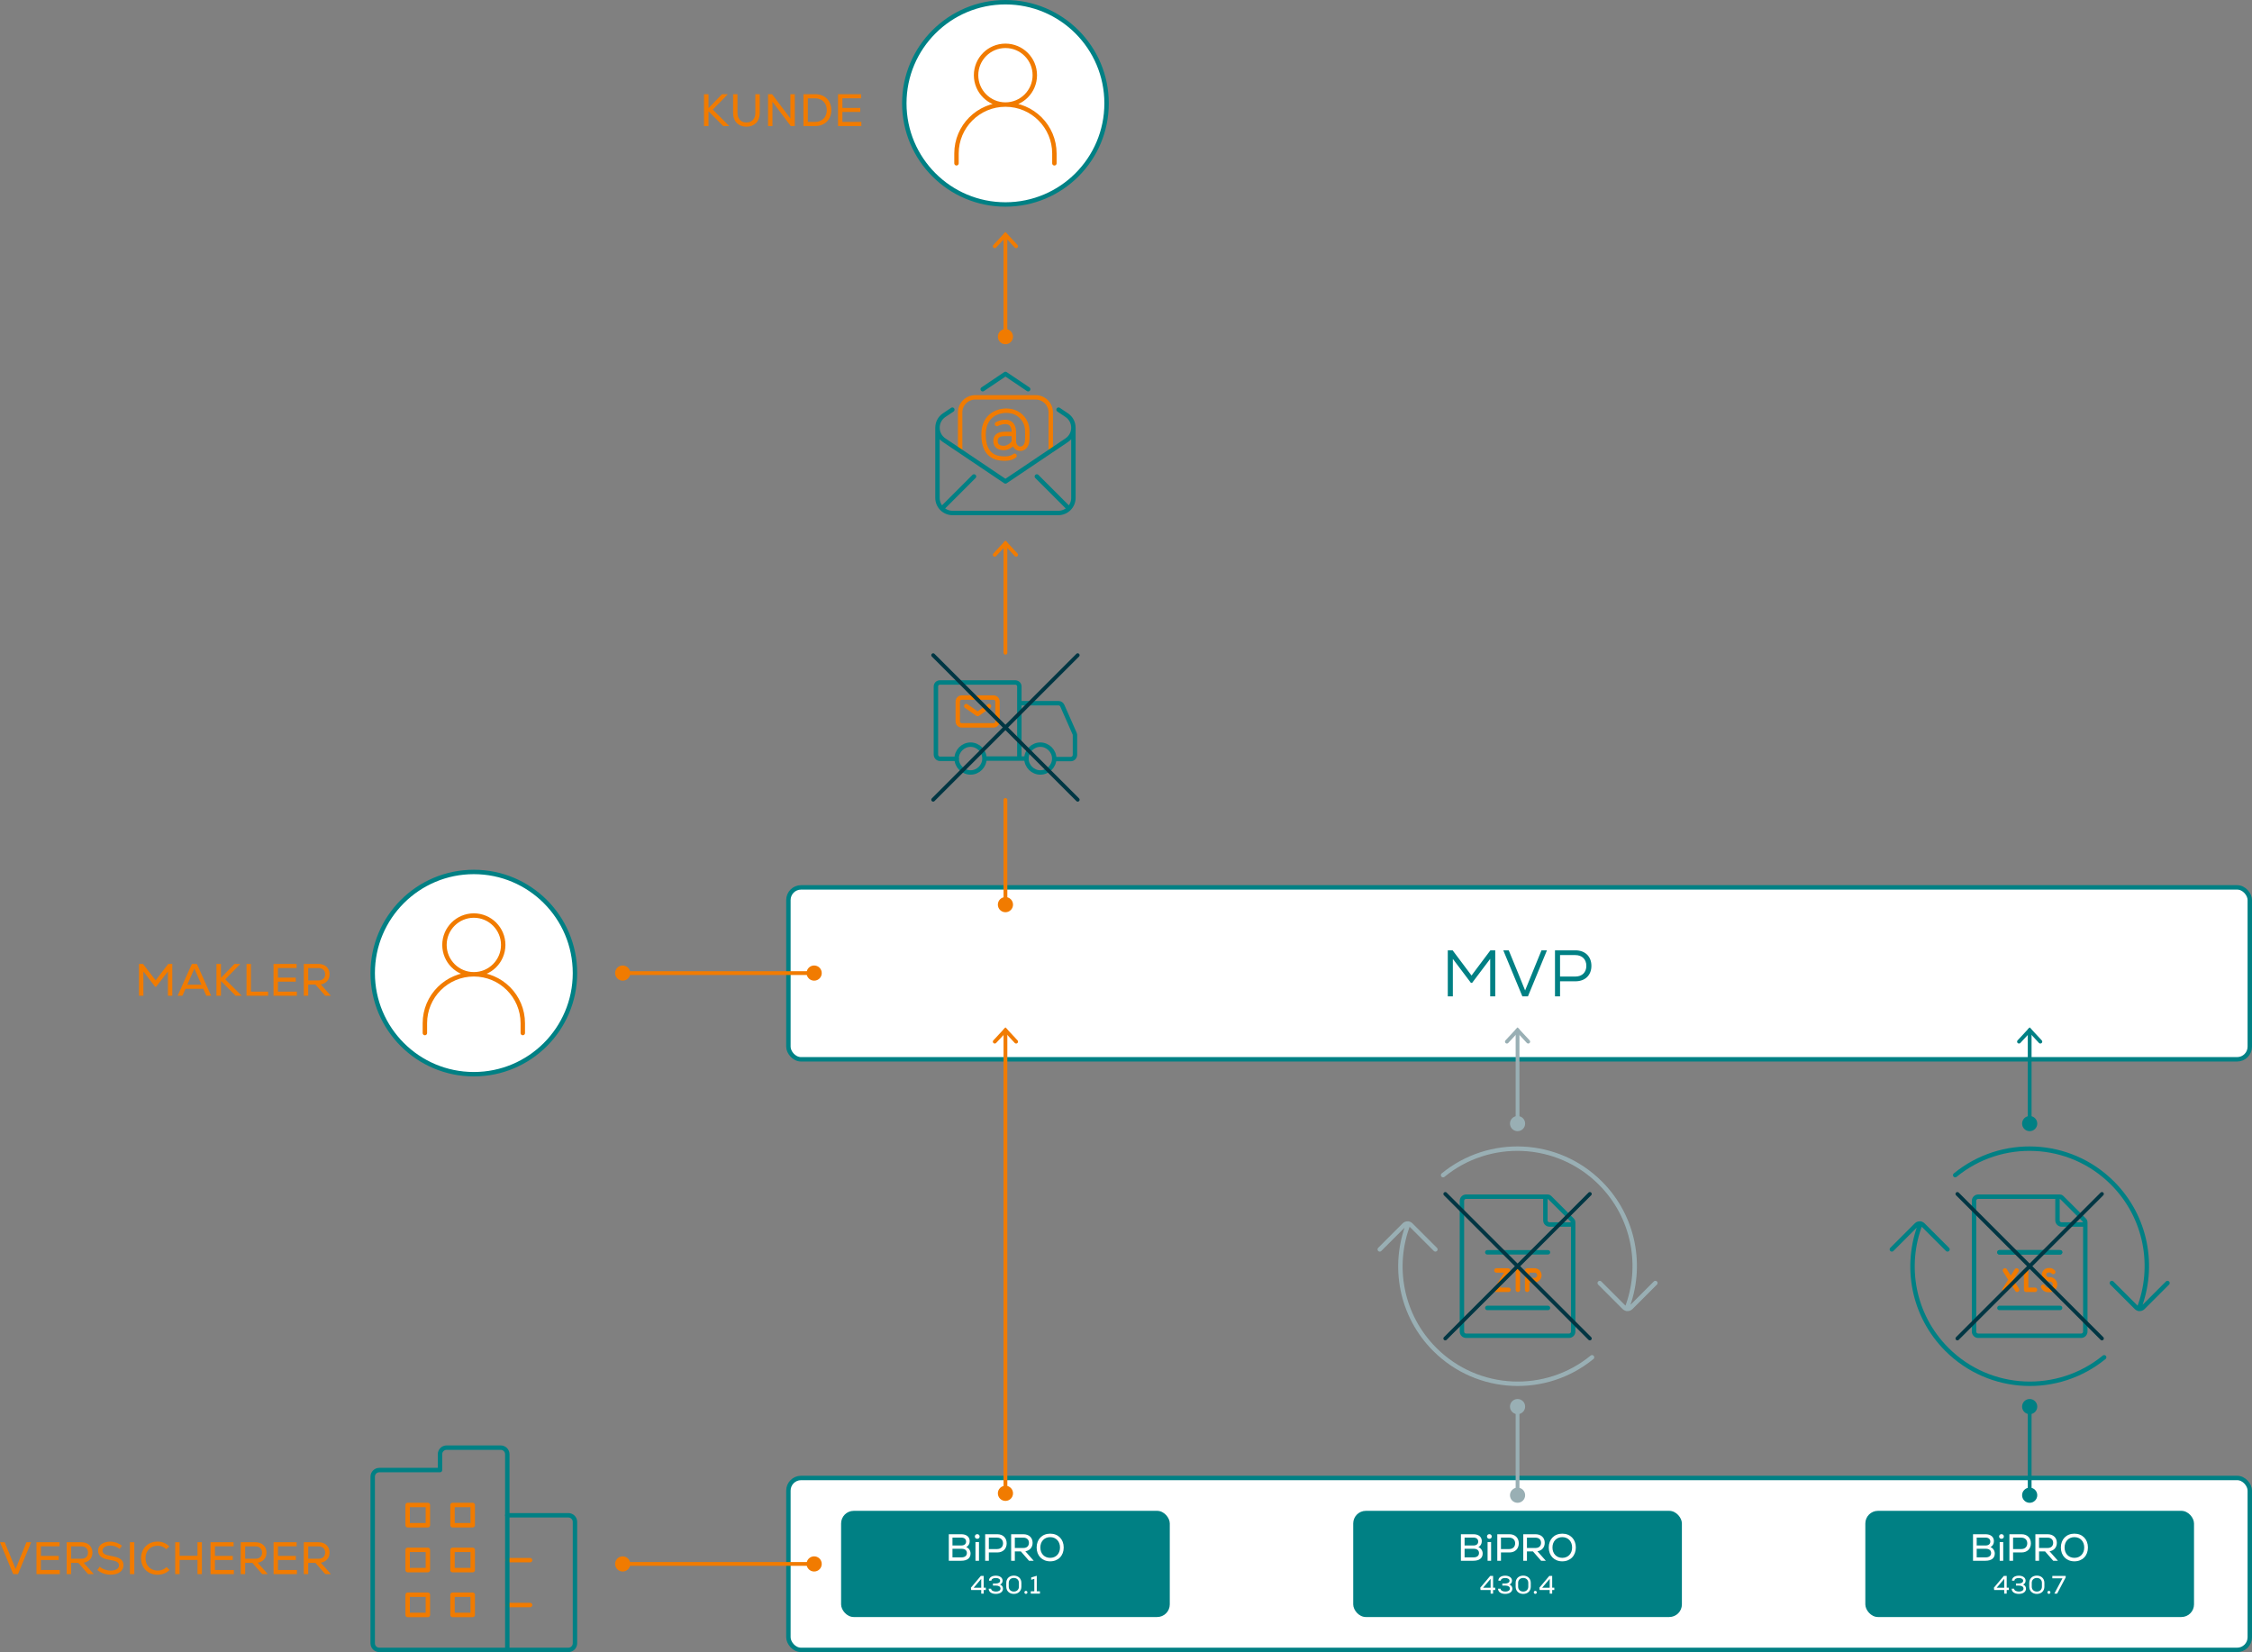 <?xml version="1.0" encoding="UTF-8"?><svg id="a" xmlns="http://www.w3.org/2000/svg" xmlns:xlink="http://www.w3.org/1999/xlink" viewBox="0 0 890.702 653.458"><rect x="0" y="0" width="890.702" height="653.458" fill="#808080" stroke="none"/><defs><style>.p,.q,.r,.s,.t,.u,.v,.w,.x,.y{fill:none;}.q,.r,.s,.t,.u{stroke-width:1.75px;}.q,.r,.s,.v{stroke:#008084;}.q,.s,.t,.u,.v,.w,.x,.y{stroke-linecap:round;}.z{fill:#008084;}.aa{fill:#fff;}.ab{fill:#f17b00;}.ac{fill:#99afb4;}.s,.t,.u{stroke-linejoin:round;}.t,.x{stroke:#99afb4;}.u,.y{stroke:#f17b00;}.v,.w,.x,.y{stroke-width:1.5px;}.w{stroke:#003643;}.ad{clip-path:url(#n);}.ae{clip-path:url(#k);}.af{clip-path:url(#l);}.ag{clip-path:url(#o);}.ah{clip-path:url(#i);}.ai{clip-path:url(#h);}.aj{clip-path:url(#m);}.ak{clip-path:url(#j);}.al{clip-path:url(#g);}.am{clip-path:url(#e);}.an{clip-path:url(#f);}.ao{clip-path:url(#d);}.ap{clip-path:url(#b);}.aq{clip-path:url(#c);}</style><clipPath id="b"><rect class="p" width="890.702" height="653.458"/></clipPath><clipPath id="c"><rect class="p" width="890.702" height="653.458"/></clipPath><clipPath id="d"><rect class="p" width="890.702" height="653.458"/></clipPath><clipPath id="e"><rect class="p" width="890.702" height="653.458"/></clipPath><clipPath id="f"><rect class="p" width="890.702" height="653.458"/></clipPath><clipPath id="g"><rect class="p" width="890.702" height="653.458"/></clipPath><clipPath id="h"><rect class="p" width="890.702" height="653.458"/></clipPath><clipPath id="i"><rect class="p" width="890.702" height="653.458"/></clipPath><clipPath id="j"><rect class="p" width="890.702" height="653.458"/></clipPath><clipPath id="k"><rect class="p" width="890.702" height="653.458"/></clipPath><clipPath id="l"><rect class="p" width="890.702" height="653.458"/></clipPath><clipPath id="m"><rect class="p" width="890.702" height="653.458"/></clipPath><clipPath id="n"><rect class="p" width="890.702" height="653.458"/></clipPath><clipPath id="o"><rect class="p" width="890.702" height="653.458"/></clipPath></defs><g class="ap"><rect class="aa" x="311.827" y="350.989" width="578" height="68" rx="5" ry="5"/><rect class="r" x="311.827" y="350.989" width="578" height="68" rx="5" ry="5"/><rect class="aa" x="311.827" y="584.583" width="578" height="68" rx="5" ry="5"/><rect class="r" x="311.827" y="584.583" width="578" height="68" rx="5" ry="5"/><rect class="z" x="535.218" y="597.583" width="130" height="42" rx="5" ry="5"/><path class="aa" d="m612.937,624.484v3.51h-2.98l2.98-3.51Zm1.819,3.5h-.84v-4.65h-1.149l-3.92,4.66.12.909h3.97v1.43h.979v-1.43h.84v-.919Zm-7.528,2.439c.35,0,.6-.25.6-.59,0-.339-.25-.589-.6-.589-.349,0-.589.25-.589.589,0,.34.24.59.589.59m-4.775-.909c-1.2,0-2.01-.79-2.01-1.94v-1.501c0-1.15.81-1.94,2.01-1.94,1.201,0,2.011.79,2.011,1.94v1.501c0,1.15-.81,1.94-2.011,1.94m0,.929c1.771,0,2.99-1.169,2.99-2.869v-1.501c0-1.7-1.219-2.869-2.99-2.869-1.77,0-2.989,1.169-2.989,2.869v1.501c0,1.7,1.219,2.869,2.989,2.869m-5.477-3.7c.6-.19,1.039-.81,1.039-1.51,0-1.19-1.079-1.999-2.679-1.999-1.65,0-2.71.779-2.71,1.959h.97c0-.63.68-1.05,1.73-1.05,1.04,0,1.72.44,1.72,1.09,0,.67-.7,1.09-1.74,1.09h-1.11v.83h1.23c1.08,0,1.76.451,1.76,1.191,0,.73-.73,1.17-1.81,1.17-1.1,0-1.9-.48-1.9-1.12h-.97c0,1.23,1.1,2.039,2.81,2.039,1.74,0,2.849-.809,2.849-2.079,0-.77-.47-1.381-1.189-1.611m-7.416-2.259v3.51h-2.98l2.98-3.51Zm1.819,3.5h-.84v-4.65h-1.149l-3.92,4.66.12.909h3.97v1.43h.979v-1.43h.84v-.919Z"/><path class="aa" d="m617.912,616.179c-2.296,0-3.886-1.665-3.886-4.096s1.59-4.096,3.886-4.096c2.295,0,3.886,1.665,3.886,4.096s-1.591,4.096-3.886,4.096m0,1.378c3.181,0,5.354-2.233,5.354-5.474s-2.173-5.474-5.354-5.474c-3.181,0-5.354,2.233-5.354,5.474s2.173,5.474,5.354,5.474m-10.573-9.36c1.35,0,2.175.795,2.175,2.04,0,1.26-.825,2.04-2.175,2.04h-3.407v-4.08h3.407Zm2.205,9.135h1.858l-3.313-3.75c1.755-.285,2.878-1.545,2.878-3.345,0-2.055-1.453-3.403-3.658-3.403h-4.83v10.498h1.453v-3.69h2.386l3.226,3.69Zm-12.632-4.633h-3.256v-4.517h3.256c1.441,0,2.356.885,2.356,2.251,0,1.366-.915,2.266-2.356,2.266m.075-5.865h-4.784v10.498h1.453v-3.285h3.331c2.266,0,3.719-1.453,3.719-3.614,0-2.146-1.453-3.599-3.719-3.599m-8.623,10.498h1.393v-7.408h-1.393v7.408Zm.704-8.683c.555,0,.944-.39.944-.915,0-.54-.389-.93-.944-.93-.539,0-.944.39-.944.93,0,.525.405.915.944.915m-6.169,7.335h-3.631v-3.391h3.631c1.291,0,2.071.63,2.071,1.681,0,1.065-.795,1.71-2.071,1.71m-.12-7.817c1.156,0,1.876.585,1.876,1.575,0,.976-.705,1.546-1.876,1.546h-3.511v-3.121h3.511Zm1.936,3.766c.854-.435,1.364-1.275,1.364-2.341,0-1.724-1.274-2.758-3.36-2.758h-4.904v10.498h4.904c2.371,0,3.704-1.033,3.704-2.878,0-1.141-.734-2.191-1.708-2.521"/><rect class="z" x="332.668" y="597.583" width="130" height="42" rx="5" ry="5"/><path class="aa" d="m410.064,629.404v-6.1h-.13l-2.079.64v.92l1.23-.38v4.92h-1.39v.929h3.619v-.929h-1.25Zm-4.304,1.019c.35,0,.6-.25.6-.59,0-.339-.25-.589-.6-.589-.349,0-.589.25-.589.589,0,.34.24.59.589.59m-4.775-.909c-1.2,0-2.01-.79-2.01-1.94v-1.501c0-1.15.81-1.94,2.01-1.94,1.201,0,2.011.79,2.011,1.94v1.501c0,1.15-.81,1.94-2.011,1.94m0,.929c1.771,0,2.99-1.169,2.99-2.869v-1.501c0-1.7-1.219-2.869-2.99-2.869-1.77,0-2.989,1.169-2.989,2.869v1.501c0,1.7,1.219,2.869,2.989,2.869m-5.477-3.7c.6-.19,1.039-.81,1.039-1.51,0-1.19-1.079-1.999-2.679-1.999-1.65,0-2.71.779-2.71,1.959h.97c0-.63.68-1.05,1.73-1.05,1.04,0,1.72.44,1.72,1.09,0,.67-.7,1.09-1.74,1.09h-1.11v.83h1.23c1.08,0,1.76.451,1.76,1.191,0,.73-.73,1.17-1.81,1.17-1.1,0-1.9-.48-1.9-1.12h-.97c0,1.23,1.1,2.039,2.81,2.039,1.74,0,2.849-.809,2.849-2.079,0-.77-.47-1.381-1.189-1.611m-7.416-2.259v3.51h-2.98l2.98-3.51Zm1.819,3.5h-.84v-4.65h-1.149l-3.92,4.66.12.909h3.97v1.43h.979v-1.43h.84v-.919Z"/><path class="aa" d="m415.362,616.179c-2.296,0-3.886-1.665-3.886-4.096s1.59-4.096,3.886-4.096c2.295,0,3.886,1.665,3.886,4.096s-1.591,4.096-3.886,4.096m0,1.378c3.181,0,5.354-2.233,5.354-5.474s-2.173-5.474-5.354-5.474-5.354,2.233-5.354,5.474,2.173,5.474,5.354,5.474m-10.573-9.36c1.35,0,2.175.795,2.175,2.04,0,1.26-.825,2.04-2.175,2.04h-3.407v-4.08h3.407Zm2.205,9.135h1.858l-3.313-3.75c1.755-.285,2.878-1.545,2.878-3.345,0-2.055-1.453-3.403-3.658-3.403h-4.83v10.498h1.453v-3.69h2.386l3.226,3.69Zm-12.632-4.633h-3.256v-4.517h3.256c1.441,0,2.356.885,2.356,2.251,0,1.366-.915,2.266-2.356,2.266m.075-5.865h-4.784v10.498h1.453v-3.285h3.331c2.266,0,3.719-1.453,3.719-3.614,0-2.146-1.453-3.599-3.719-3.599m-8.623,10.498h1.393v-7.408h-1.393v7.408Zm.704-8.683c.555,0,.945-.39.945-.915,0-.54-.39-.93-.945-.93-.539,0-.944.39-.944.93,0,.525.405.915.944.915m-6.169,7.335h-3.631v-3.391h3.631c1.291,0,2.071.63,2.071,1.681,0,1.065-.795,1.71-2.071,1.71m-.12-7.817c1.156,0,1.876.585,1.876,1.575,0,.976-.705,1.546-1.876,1.546h-3.511v-3.121h3.511Zm1.936,3.766c.854-.435,1.364-1.275,1.364-2.341,0-1.724-1.274-2.758-3.36-2.758h-4.904v10.498h4.904c2.371,0,3.704-1.033,3.704-2.878,0-1.141-.734-2.191-1.708-2.521"/><rect class="z" x="737.768" y="597.583" width="130" height="42" rx="5" ry="5"/><path class="aa" d="m811.729,623.334v.929h4.019l-3.229,6.07h1.109l3.38-6.42v-.579h-5.279Zm-1.355,7.089c.35,0,.6-.25.6-.59,0-.339-.25-.589-.6-.589-.349,0-.589.25-.589.589,0,.34.24.59.589.59m-4.774-.909c-1.201,0-2.011-.79-2.011-1.94v-1.501c0-1.15.81-1.94,2.011-1.94,1.2,0,2.01.79,2.01,1.94v1.501c0,1.15-.81,1.94-2.01,1.94m0,.929c1.77,0,2.989-1.169,2.989-2.869v-1.501c0-1.7-1.219-2.869-2.989-2.869-1.771,0-2.99,1.169-2.99,2.869v1.501c0,1.7,1.219,2.869,2.99,2.869m-5.478-3.7c.6-.19,1.039-.81,1.039-1.51,0-1.19-1.079-1.999-2.679-1.999-1.65,0-2.71.779-2.71,1.959h.97c0-.63.68-1.05,1.73-1.05,1.04,0,1.72.44,1.72,1.09,0,.67-.7,1.09-1.74,1.09h-1.11v.83h1.23c1.08,0,1.76.451,1.76,1.191,0,.73-.73,1.17-1.81,1.17-1.1,0-1.9-.48-1.9-1.12h-.97c0,1.23,1.1,2.039,2.81,2.039,1.74,0,2.849-.809,2.849-2.079,0-.77-.469-1.381-1.189-1.611m-7.416-2.259v3.51h-2.98l2.98-3.51Zm1.819,3.5h-.84v-4.65h-1.149l-3.92,4.66.12.909h3.97v1.43h.979v-1.43h.84v-.919Z"/><path class="aa" d="m820.461,616.179c-2.296,0-3.886-1.665-3.886-4.096s1.59-4.096,3.886-4.096c2.295,0,3.886,1.665,3.886,4.096s-1.591,4.096-3.886,4.096m0,1.378c3.181,0,5.354-2.233,5.354-5.474s-2.173-5.474-5.354-5.474c-3.181,0-5.354,2.233-5.354,5.474s2.173,5.474,5.354,5.474m-10.573-9.36c1.35,0,2.175.795,2.175,2.04,0,1.26-.825,2.04-2.175,2.04h-3.407v-4.08h3.407Zm2.205,9.135h1.858l-3.313-3.75c1.755-.285,2.878-1.545,2.878-3.345,0-2.055-1.453-3.403-3.658-3.403h-4.83v10.498h1.453v-3.69h2.386l3.226,3.69Zm-12.632-4.633h-3.256v-4.517h3.256c1.441,0,2.356.885,2.356,2.251,0,1.366-.915,2.266-2.356,2.266m.075-5.865h-4.784v10.498h1.453v-3.285h3.331c2.266,0,3.719-1.453,3.719-3.614,0-2.146-1.453-3.599-3.719-3.599m-8.623,10.498h1.393v-7.408h-1.393v7.408Zm.704-8.683c.555,0,.944-.39.944-.915,0-.54-.389-.93-.944-.93-.539,0-.944.39-.944.93,0,.525.405.915.944.915m-6.169,7.335h-3.631v-3.391h3.631c1.291,0,2.071.63,2.071,1.681,0,1.065-.795,1.71-2.071,1.71m-.12-7.817c1.156,0,1.876.585,1.876,1.575,0,.976-.705,1.546-1.876,1.546h-3.511v-3.121h3.511Zm1.936,3.766c.854-.435,1.364-1.275,1.364-2.341,0-1.724-1.274-2.758-3.36-2.758h-4.904v10.498h4.904c2.371,0,3.704-1.033,3.704-2.878,0-1.141-.734-2.191-1.708-2.521"/></g><line class="y" x1="246.285" y1="384.883" x2="322.013" y2="384.883"/><g class="aq"><path class="ab" d="m246.285,381.883c1.657,0,3,1.343,3,3,0,1.657-1.343,3-3,3-1.657,0-3-1.343-3-3,0-1.657,1.343-3,3-3"/><path class="ab" d="m322.013,381.883c1.657,0,3,1.343,3,3,0,1.657-1.343,3-3,3-1.657,0-3-1.343-3-3,0-1.657,1.343-3,3-3"/></g><line class="y" x1="246.285" y1="618.583" x2="322.013" y2="618.583"/><g class="ao"><path class="ab" d="m246.285,615.583c1.657,0,3,1.343,3,3,0,1.657-1.343,3-3,3-1.657,0-3-1.343-3-3,0-1.657,1.343-3,3-3"/><path class="ab" d="m322.013,615.583c1.657,0,3,1.343,3,3,0,1.657-1.343,3-3,3-1.657,0-3-1.343-3-3,0-1.657,1.343-3,3-3"/><path class="z" d="m623.03,386.263h-6.006v-8.502h6.006c2.756,0,4.394,1.716,4.394,4.264s-1.638,4.238-4.394,4.238m.078-10.374h-8.086v18.2h2.002v-5.954h6.084c3.9,0,6.318-2.47,6.318-6.11,0-3.64-2.418-6.136-6.318-6.136m-13.426,0l-6.474,15.86-2.834-6.994-3.64-8.866h-2.158l7.54,18.2h2.21l7.514-18.2h-2.158Zm-20.212,0l-7.462,9.958-7.462-9.958h-1.924v18.2h2.002v-14.82l7.15,9.49h.468l7.15-9.49v14.82h2.002v-18.2h-1.924Z"/></g><line class="y" x1="397.668" y1="590.656" x2="397.668" y2="407.46"/><g class="am"><path class="ab" d="m394.668,590.656c0-1.657,1.343-3,3-3,1.657,0,3,1.343,3,3,0,1.657-1.343,3-3,3-1.657,0-3-1.343-3-3"/><polyline class="y" points="401.892 412.003 397.668 407.46 393.445 412.003"/></g><line class="x" x1="600.218" y1="444.413" x2="600.218" y2="407.46"/><g class="an"><path class="ac" d="m597.218,444.413c0-1.657,1.343-3,3-3,1.657,0,3,1.343,3,3,0,1.657-1.343,3-3,3-1.657,0-3-1.343-3-3"/><polyline class="x" points="604.442 412.003 600.217 407.46 595.995 412.003"/></g><line class="v" x1="802.768" y1="444.413" x2="802.768" y2="407.46"/><g class="al"><path class="z" d="m799.768,444.413c0-1.657,1.343-3,3-3,1.657,0,3,1.343,3,3,0,1.657-1.343,3-3,3-1.657,0-3-1.343-3-3"/><polyline class="v" points="806.991 412.003 802.767 407.46 798.544 412.003"/></g><line class="x" x1="600.218" y1="591.406" x2="600.218" y2="556.351"/><g class="ai"><path class="ac" d="m597.218,591.406c0-1.657,1.343-3,3-3,1.657,0,3,1.343,3,3,0,1.657-1.343,3-3,3-1.657,0-3-1.343-3-3"/><path class="ac" d="m597.218,556.351c0-1.657,1.343-3,3-3,1.657,0,3,1.343,3,3,0,1.657-1.343,3-3,3-1.657,0-3-1.343-3-3"/></g><line class="v" x1="802.768" y1="591.406" x2="802.768" y2="556.351"/><g class="ah"><path class="z" d="m799.768,591.406c0-1.657,1.343-3,3-3,1.657,0,3,1.343,3,3,0,1.657-1.343,3-3,3-1.657,0-3-1.343-3-3"/><path class="z" d="m799.768,556.351c0-1.657,1.343-3,3-3,1.657,0,3,1.343,3,3,0,1.657-1.343,3-3,3-1.657,0-3-1.343-3-3"/></g><line class="y" x1="397.668" y1="133.154" x2="397.668" y2="92.852"/><g class="ak"><path class="ab" d="m394.668,133.154c0-1.657,1.343-3,3-3,1.657,0,3,1.343,3,3,0,1.657-1.343,3-3,3-1.657,0-3-1.343-3-3"/><polyline class="y" points="401.892 97.394 397.668 92.851 393.445 97.394"/></g><line class="y" x1="397.668" y1="258.184" x2="397.668" y2="214.881"/><polyline class="y" points="401.892 219.424 397.668 214.881 393.445 219.424"/><line class="y" x1="397.668" y1="357.814" x2="397.668" y2="316.409"/><g class="ae"><path class="ab" d="m394.668,357.814c0-1.657,1.343-3,3-3,1.657,0,3,1.343,3,3,0,1.657-1.343,3-3,3-1.657,0-3-1.343-3-3"/><path class="aa" d="m397.668,80.875c22.091,0,40-17.909,40-40,0-22.091-17.909-40-40-40-22.091,0-40,17.909-40,40,0,22.091,17.909,40,40,40"/><circle class="r" cx="397.668" cy="40.875" r="40"/><path class="u" d="m397.668,41.356c6.416,0,11.617-5.201,11.617-11.617,0-6.416-5.201-11.617-11.617-11.617-6.416,0-11.617,5.201-11.617,11.617,0,6.416,5.201,11.617,11.617,11.617Zm-19.362,23.235v-3.872c0-10.694,8.669-19.363,19.362-19.363,10.693,0,19.362,8.669,19.362,19.363v3.872"/><path class="aa" d="m187.41,424.883c22.091,0,40-17.909,40-40,0-22.091-17.909-40-40-40-22.091,0-40,17.909-40,40,0,22.091,17.909,40,40,40"/><circle class="r" cx="187.41" cy="384.883" r="40"/><path class="u" d="m187.409,385.364c6.416,0,11.617-5.201,11.617-11.617,0-6.416-5.201-11.617-11.617-11.617s-11.617,5.201-11.617,11.617c0,6.416,5.201,11.617,11.617,11.617Zm-19.362,23.235v-3.872c0-10.694,8.669-19.363,19.362-19.363,10.693,0,19.362,8.669,19.362,19.363v3.872"/><path class="ab" d="m333.19,48.219v-3.942h7.056v-1.602h-7.056v-3.798h7.38v-1.62h-9.126v12.6h9.234v-1.638h-7.488Zm-10.738,0h-2.934v-9.324h2.934c2.682,0,4.554,1.908,4.554,4.662,0,2.754-1.854,4.662-4.554,4.662m0-10.962h-4.68v12.6h4.68c3.762,0,6.336-2.538,6.336-6.3,0-3.762-2.574-6.3-6.336-6.3m-9.838,0v9.594l-7.236-9.594h-1.602v12.6h1.746v-9.612l7.236,9.612h1.602v-12.6h-1.746Zm-17.397,12.852c3.204,0,5.274-2.106,5.274-5.364v-7.488h-1.746v7.452c0,2.268-1.386,3.744-3.528,3.744-2.124,0-3.528-1.476-3.528-3.744v-7.452h-1.728v7.488c0,3.258,2.07,5.364,5.256,5.364m-6.769-.252l-6.516-6.516,5.958-6.084h-2.322l-5.346,5.508v-5.508h-1.782v12.6h1.782v-5.85l5.814,5.85h2.412Z"/><path class="ab" d="m125.988,382.903c1.62,0,2.61.954,2.61,2.448,0,1.512-.99,2.448-2.61,2.448h-4.086v-4.896h4.086Zm2.646,10.962h2.232l-3.978-4.5c2.106-.342,3.456-1.854,3.456-4.014,0-2.466-1.746-4.086-4.392-4.086h-5.796v12.6h1.746v-4.428h2.862l3.87,4.428Zm-18.703-1.638v-3.942h7.056v-1.602h-7.056v-3.798h7.38v-1.62h-9.126v12.6h9.234v-1.638h-7.488Zm-12.425,1.638h8.55v-1.638h-6.804v-10.962h-1.746v12.6Zm-1.89,0l-6.516-6.516,5.958-6.084h-2.322l-5.346,5.508v-5.508h-1.782v12.6h1.782v-5.85l5.814,5.85h2.412Zm-18.736-10.782l2.808,6.408h-5.616l2.808-6.408Zm4.734,10.782h1.908l-5.652-12.6h-1.98l-5.652,12.6h1.908l1.206-2.754h7.056l1.206,2.754Zm-15.073-12.6l-4.986,6.48-4.986-6.48h-1.602v12.6h1.746v-9.612l4.644,6.03h.396l4.662-6.03v9.612h1.728v-12.6h-1.602Z"/><path class="ab" d="m125.99,611.642c1.62,0,2.61.954,2.61,2.448,0,1.512-.99,2.448-2.61,2.448h-4.086v-4.896h4.086Zm2.646,10.962h2.232l-3.978-4.5c2.106-.342,3.456-1.854,3.456-4.014,0-2.466-1.746-4.086-4.392-4.086h-5.796v12.6h1.746v-4.428h2.862l3.87,4.428Zm-18.681-1.638v-3.942h7.056v-1.602h-7.056v-3.798h7.38v-1.62h-9.126v12.6h9.234v-1.638h-7.488Zm-8.907-9.324c1.62,0,2.61.954,2.61,2.448,0,1.512-.99,2.448-2.61,2.448h-4.086v-4.896h4.086Zm2.646,10.962h2.232l-3.978-4.5c2.106-.342,3.456-1.854,3.456-4.014,0-2.466-1.746-4.086-4.392-4.086h-5.796v12.6h1.746v-4.428h2.862l3.87,4.428Zm-18.682-1.638v-3.942h7.056v-1.602h-7.056v-3.798h7.38v-1.62h-9.126v12.6h9.234v-1.638h-7.488Zm-6.904-10.962v5.364h-7.074v-5.364h-1.746v12.6h1.746v-5.598h7.074v5.598h1.746v-12.6h-1.746Zm-15.77,12.852c1.872,0,3.474-.648,4.716-1.872l-1.152-1.17c-.918.9-2.196,1.404-3.51,1.404-2.862,0-4.842-1.998-4.842-4.914,0-2.916,1.98-4.914,4.842-4.914,1.35,0,2.502.468,3.384,1.386l1.206-1.08c-1.242-1.278-2.844-1.944-4.644-1.944-3.852,0-6.552,2.718-6.552,6.552s2.7,6.552,6.552,6.552m-10.963-.252h1.746v-12.6h-1.746v12.6Zm-7.614.234c3.078,0,5.076-1.476,5.076-3.744,0-2.106-1.404-3.114-5.022-3.69-2.34-.378-3.276-.99-3.276-2.106,0-1.152,1.26-1.98,3.078-1.98,1.314,0,2.664.468,3.69,1.314l.918-1.242c-1.26-1.026-2.916-1.62-4.626-1.62-2.826,0-4.806,1.458-4.806,3.492,0,2.16,1.422,3.258,4.842,3.762,2.43.36,3.438.972,3.438,2.124,0,1.26-1.296,2.07-3.312,2.07-1.62,0-3.312-.612-4.32-1.566l-.936,1.332c1.404,1.188,3.33,1.854,5.256,1.854m-11.558-11.196c1.62,0,2.61.954,2.61,2.448,0,1.512-.99,2.448-2.61,2.448h-4.086v-4.896h4.086Zm2.646,10.962h2.232l-3.978-4.5c2.106-.342,3.456-1.854,3.456-4.014,0-2.466-1.746-4.086-4.392-4.086h-5.796v12.6h1.746v-4.428h2.862l3.87,4.428Zm-18.682-1.638v-3.942h7.056v-1.602h-7.056v-3.798h7.38v-1.62h-9.126v12.6h9.234v-1.638h-7.488Zm-5.709-10.962l-4.284,10.584-1.98-4.896-2.322-5.688H0l5.22,12.6h1.908l5.202-12.6h-1.872Z"/><path class="u" d="m415.59,178.367v-15.227c0-3.299-2.674-5.974-5.973-5.974h-23.895c-3.299,0-5.973,2.675-5.973,5.974v15.227m21.25-6.738h-3.331c-1.13,0-3.919,0-3.919,2.788,0,2.231,1.673,2.789,3.346,2.789s3.904-1.673,3.904-2.789m-6.692-6.692s1.386-.837,3.288-.837c2.816,0,3.404,2.199,3.404,4.183v3.476c0,1.264.837,2.938,2.51,2.938s2.788-1.395,2.788-3.904c0-2.51.319-4.859-1.115-7.25-1.673-2.789-4.462-3.904-7.25-3.904-2.231,0-8.923,1.115-8.923,9.481,0,8.923,5.577,9.48,8.365,9.48,2.789,0,3.904-1.115,3.904-1.115"/><path class="s" d="m422.79,201.154l-12.701-12.701m-24.85,0l-12.702,12.701m34.124-47.201l-8.991-6.049-8.992,6.049m29.997,8.082l3.228,2.172c3.519,2.367,3.519,7.545,0,9.912l-24.233,16.303-24.234-16.303c-3.519-2.367-3.519-7.545,0-9.912l3.228-2.172m-5.876,7.128v27.767c0,3.3,2.674,5.974,5.974,5.974h41.813c3.299,0,5.974-2.674,5.974-5.974v-27.767"/><path class="s" d="m411.468,305.534c3,0,5.5-2.5,5.5-5.5s-2.5-5.5-5.5-5.5-5.5,2.5-5.5,5.5,2.5,5.5,5.5,5.5Zm-27.6,0c3,0,5.5-2.5,5.5-5.5s-2.5-5.5-5.5-5.5-5.5,2.5-5.5,5.5,2.5,5.5,5.5,5.5Z"/><path class="q" d="m403.168,300.034h2.8m-2.8-21.9h15.5c.7,0,1.2.4,1.5,1l4.9,11.1c.1.2.1.4.1.7v7.6c0,.9-.7,1.7-1.7,1.7h-6.2m-14.1-.2h-13.6m13.6,0v-28.5c0-.9-.7-1.6-1.7-1.6h-29.7c-.9,0-1.6.7-1.6,1.6v26.9c0,.9.7,1.7,1.6,1.7h6.6"/></g><polyline class="u" points="382.168 279.279 386.668 282.427 391.168 279.279"/><g class="af"><path class="u" d="m378.812,285.364v-7.885c0-.857.714-1.571,1.571-1.571h12.571c.857,0,1.571.714,1.571,1.571v7.856c0,.858-.714,1.572-1.571,1.572h-12.571c-.857.028-1.571-.686-1.571-1.543Z"/></g><line class="w" x1="369.083" y1="316.319" x2="426.253" y2="259.149"/><line class="w" x1="426.253" y1="316.319" x2="369.083" y2="259.149"/><g class="aj"><path class="s" d="m588.249,517.327h24m-24-22h24m-1.031-12.65v-8.378c0-.537.435-.972.972-.972.258,0,.505.102.688.285l9.055,9.055c.183.183.285.43.285.688,0,.537-.435.972-.972.972h-8.378c-.911,0-1.65-.739-1.65-1.65Zm-33,44v-51.7c0-.911.739-1.65,1.65-1.65h32.042c.437,0,.857.174,1.166.483l8.659,8.659c.309.309.483.729.483,1.166v43.042c0,.911-.739,1.65-1.65,1.65h-40.7c-.911,0-1.65-.739-1.65-1.65Z"/><path class="u" d="m604.022,510.152v-7.65h2.912c1.057,0,1.913.856,1.913,1.913,0,1.056-.856,1.912-1.913,1.912h-2.912m-7.372,3.825h-5l4.802-7.65h-4.603m8.487,7.65v-7.65"/><path class="t" d="m545.709,494.178l9.685-9.685c.73-.73,1.912-.729,2.642,0l9.685,9.685m61.957,42.674c-18.233,14.94-45.182,13.899-62.202-3.12-13.46-13.46-16.926-33.129-10.398-49.786m97.649,23.531l-9.685,9.685c-.73.73-1.912.73-2.642,0l-9.685-9.685m-61.957-42.674c18.233-14.94,45.182-13.9,62.202,3.12,13.46,13.46,16.925,33.128,10.398,49.786"/><path class="s" d="m748.259,494.178l9.685-9.685c.73-.73,1.912-.729,2.642,0l9.685,9.685m61.957,42.674c-18.233,14.94-45.182,13.899-62.202-3.12-13.46-13.46-16.926-33.129-10.398-49.786m97.649,23.531l-9.685,9.685c-.73.73-1.912.73-2.642,0l-9.685-9.685m-61.957-42.674c18.233-14.94,45.182-13.9,62.202,3.12,13.46,13.46,16.925,33.128,10.398,49.786"/><path class="s" d="m790.798,517.327h24m-24-22h24m-1.031-12.65v-8.378c0-.537.435-.972.972-.972.258,0,.505.102.688.285l9.055,9.055c.183.183.285.43.285.688,0,.537-.435.972-.972.972h-8.378c-.911,0-1.65-.739-1.65-1.65Zm-33,44v-51.7c0-.911.739-1.65,1.65-1.65h32.042c.437,0,.857.174,1.166.483l8.659,8.659c.309.309.483.729.483,1.166v43.042c0,.911-.739,1.65-1.65,1.65h-40.7c-.911,0-1.65-.739-1.65-1.65Z"/><path class="u" d="m812.083,503.102c-.327-.411-.832-.675-1.399-.675h-.462c-.988,0-1.788.801-1.788,1.788,0,.988.8,1.788,1.788,1.788h.463c1.167,0,2.113.946,2.113,2.112s-.946,2.112-2.112,2.112h-.684c-.868,0-1.614-.524-1.939-1.273m-3.196,1.198h-3.5v-7.65m-3.569,7.65l-4.801-7.65m-.199,7.65l4.801-7.65"/></g><line class="s" x1="790.798" y1="495.327" x2="814.798" y2="495.327"/><g class="ad"><path class="s" d="m200.646,652.583h24.145c1.455,0,2.619-1.164,2.619-2.618v-48c0-1.455-1.164-2.618-2.619-2.618h-24.145"/></g><path class="u" d="m200.646,634.837h9.018m-9.018-17.745h9.018"/><g class="ag"><path class="s" d="m200.646,617.092v17.746m0-35.637v17.746m0,35.636v-17.745m0,17.745h-50.618c-1.455,0-2.618-1.164-2.618-2.618v-65.891c0-1.455,1.163-2.618,2.618-2.618h24v-6.255c0-1.454,1.163-2.618,2.618-2.618h21.382c1.454,0,2.618,1.164,2.618,2.618v24"/></g><path class="u" d="m178.973,630.765h8v8h-8v-8Zm-17.745,0h8v8h-8v-8Zm17.745-17.746h8v8h-8v-8Zm-17.745,0h8v8h-8v-8Zm17.745-17.745h8v8h-8v-8Zm-17.745,0h8v8h-8v-8Z"/><line class="w" x1="571.633" y1="529.412" x2="628.803" y2="472.242"/><line class="w" x1="628.803" y1="529.412" x2="571.633" y2="472.242"/><line class="w" x1="774.182" y1="529.412" x2="831.352" y2="472.242"/><line class="w" x1="831.352" y1="529.412" x2="774.182" y2="472.242"/></svg>
